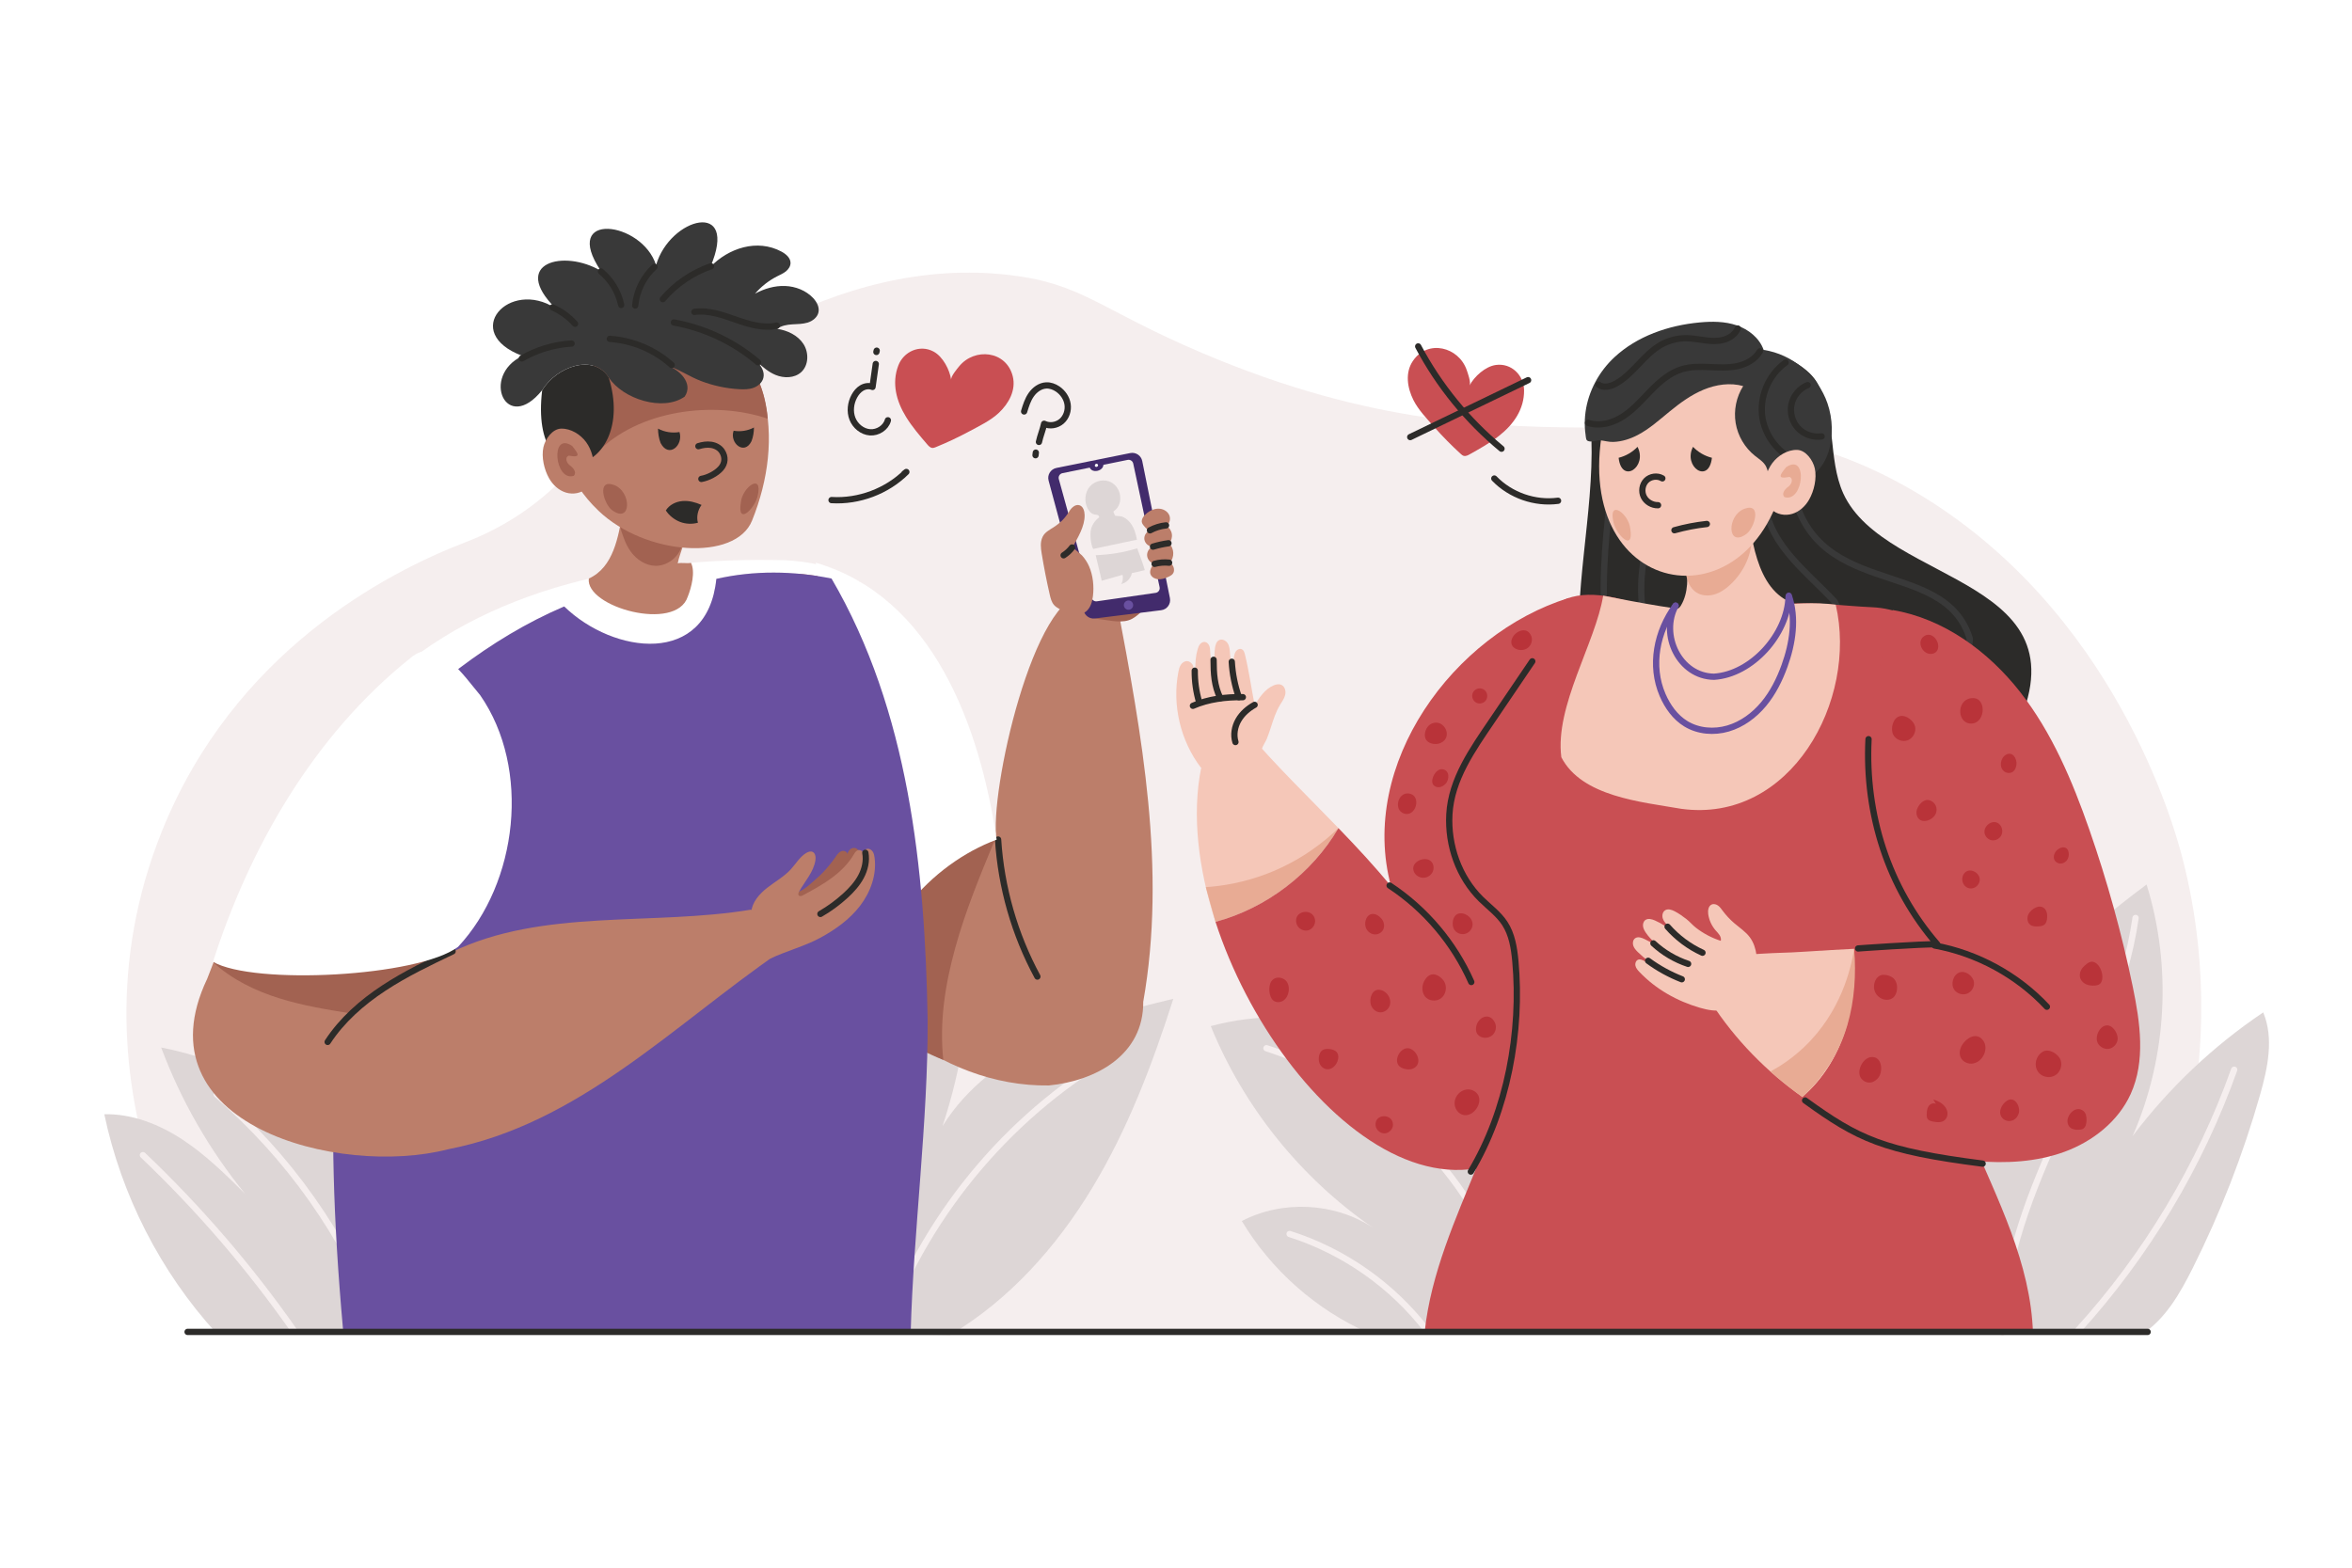 <?xml version="1.0" encoding="utf-8"?>
<!-- Generator: Adobe Illustrator 27.5.0, SVG Export Plug-In . SVG Version: 6.00 Build 0)  -->
<svg version="1.1" xmlns="http://www.w3.org/2000/svg" xmlns:xlink="http://www.w3.org/1999/xlink" x="0px" y="0px"
	 viewBox="0 0 750 500" style="enable-background:new 0 0 750 500;" xml:space="preserve">
<g id="BACKGROUND">
	<rect style="fill:#FFFFFF;" width="750" height="500"/>
</g>
<g id="OBJECTS">
	<g>
		<path style="fill:#F5EEEE;" d="M73.226,424.53c-2.652-3.47-55.546-75.251-21.538-159.569
			c22.958-56.918,71.26-82.255,96.876-92.079c11.027-4.229,21.09-10.62,29.538-18.872c38.167-37.282,88.977-72.806,143.934-66.28
			c23.265,2.763,28.27,10.804,61.247,24.831c108.612,46.199,156.778,2.552,227.554,44.401
			c63.395,37.485,82.474,106.633,85.021,116.426c19.123,73.528-12.318,136.518-20.575,151.413"/>
		<g>
			<path style="fill:#DDD6D6;" d="M68.945,425.16c-17.793-19.553-30.251-43.915-35.688-69.787
				c8.859-0.184,17.496,3.213,24.907,8.071c7.411,4.858,13.761,11.138,20.057,17.373c-11.411-13.971-20.515-29.823-26.831-46.72
				c21.608,4.14,41.819,15.277,56.86,31.334c15.042,16.056,24.838,36.949,27.561,58.781"/>
			<path style="fill:none;stroke:#F5EEEE;stroke-width:2;stroke-linecap:round;stroke-linejoin:round;stroke-miterlimit:10;" d="
				M45.573,368.423c17.975,17.099,34.227,36.008,48.431,56.348c-0.206-0.096-0.412-0.192-0.618-0.288"/>
			<path style="fill:none;stroke:#F5EEEE;stroke-width:2;stroke-linecap:round;stroke-linejoin:round;stroke-miterlimit:10;" d="
				M69.105,349.077c22.882,19.641,40.792,45.029,51.62,73.174"/>
		</g>
		<g>
			<path style="fill:#DDD6D6;" d="M591.712,424.686c3.38-28.965,14.986-56.662,31.507-80.693s37.852-44.512,61.275-61.884
				c8.121,26.127,6.512,55.158-4.448,80.227c11.569-15.332,25.706-28.721,41.645-39.439c3.47,8.296,1.418,17.775-1.045,26.423
				c-5.409,18.991-12.597,37.475-21.439,55.132c-4.065,8.117-8.787,16.399-16.442,21.28"/>
			<path style="fill:none;stroke:#F5EEEE;stroke-width:2;stroke-linecap:round;stroke-linejoin:round;stroke-miterlimit:10;" d="
				M680.984,292.772c-3.269,23.052-13.768,44.337-23.44,65.516c-9.671,21.179-18.798,43.372-19.015,66.654"/>
			<path style="fill:none;stroke:#F5EEEE;stroke-width:2;stroke-linecap:round;stroke-linejoin:round;stroke-miterlimit:10;" d="
				M712.434,341.172c-10.937,30.682-28.013,59.161-49.924,83.262"/>
		</g>
		<g>
			<path style="fill:#DDD6D6;" d="M436.424,425.149c-16.714-7.377-31.048-20.038-40.435-35.711
				c12.983-6.771,29.608-5.92,41.832,2.143c-22.99-15.813-41.212-38.467-51.73-64.312c28.724-7.701,60.768,0.459,83.598,19.516
				c22.83,19.057,36.427,48.177,38.385,77.851"/>
			<path style="fill:none;stroke:#F5EEEE;stroke-width:2;stroke-linecap:round;stroke-linejoin:round;stroke-miterlimit:10;" d="
				M403.837,334.322c11.125,3.603,39.977,14.623,61.085,44.043c12.295,17.137,17.329,34.058,19.569,44.85"/>
			<path style="fill:none;stroke:#F5EEEE;stroke-width:2;stroke-linecap:round;stroke-linejoin:round;stroke-miterlimit:10;" d="
				M411.221,393.567c17.308,5.494,32.85,16.417,43.883,30.84"/>
		</g>
		<g>
			<path style="fill:#DDD6D6;" d="M302.941,425.805c18.879-11.194,33.941-28.086,45.305-46.864
				c11.364-18.778,19.223-39.461,25.897-60.371c-13.992,3.369-28.047,6.952-41.04,13.14s-24.994,15.205-32.546,27.456
				c6.069-18.428,9.106-37.852,8.952-57.253c-26.004,8.613-49.323,25.152-66.048,46.847s-26.788,48.454-28.502,75.793"/>
			<path style="fill:none;stroke:#F5EEEE;stroke-width:2;stroke-linecap:round;stroke-linejoin:round;stroke-miterlimit:10;" d="
				M357.914,334.684c-34.478,19.246-61.723,51.117-75.371,88.168c0.129-0.491,0.258-0.981,0.387-1.472"/>
		</g>
	</g>
	<g>
		<g>
			<g>
				<path style="fill:#C94F53;" d="M297.673,112.12c-4.424-2.354-9.526,0.027-11.213,4.436c-2.174,5.678-0.626,11.414,2.464,16.426
					c1.939,3.145,4.354,5.963,6.76,8.767c0.441,0.514,0.956,1.067,1.632,1.114c0.384,0.026,0.757-0.12,1.113-0.265
					c3.682-1.502,7.284-3.202,10.784-5.089c3.123-1.684,6.696-3.385,9.289-5.83c3.158-2.977,5.56-7.241,4.435-11.689
					c-2.062-8.153-12.152-9.204-17.105-3.138c-0.659,0.807-2.688,3.205-2.537,4.287C302.852,117.958,300.675,113.718,297.673,112.12
					z"/>
				<path style="fill:none;stroke:#2C2B29;stroke-width:2;stroke-linecap:round;stroke-linejoin:round;stroke-miterlimit:10;" d="
					M279.262,116.091c-0.344,2.439-0.688,4.877-1.031,7.316c-1.1-0.457-2.404-0.259-3.432,0.343
					c-1.029,0.602-1.806,1.566-2.373,2.614c-1.183,2.185-1.505,4.882-0.6,7.196c0.905,2.314,3.115,4.137,5.593,4.322
					c2.478,0.185,5.049-1.444,5.707-3.84"/>
				<path style="fill:none;stroke:#2C2B29;stroke-width:2;stroke-linecap:round;stroke-linejoin:round;stroke-miterlimit:10;" d="
					M279.557,111.841c-0.034,0.138-0.067,0.277-0.1,0.415"/>
				<path style="fill:none;stroke:#2C2B29;stroke-width:2;stroke-linecap:round;stroke-linejoin:round;stroke-miterlimit:10;" d="
					M326.57,131.234c0.56-1.86,1.153-3.749,2.265-5.341c1.112-1.593,2.842-2.871,4.782-2.963c1.288-0.061,2.563,0.405,3.631,1.127
					c1.654,1.117,2.882,2.899,3.18,4.873c0.298,1.974-0.392,4.105-1.895,5.418c-1.503,1.314-3.8,1.698-5.589,0.812
					c-0.408,1.942-1.238,3.854-1.646,5.796"/>
				<path style="fill:none;stroke:#2C2B29;stroke-width:2;stroke-linecap:round;stroke-linejoin:round;stroke-miterlimit:10;" d="
					M330.299,144.361c-0.032,0.276-0.064,0.553-0.096,0.829"/>
			</g>
			<path style="fill:none;stroke:#2C2B29;stroke-width:2;stroke-linecap:round;stroke-linejoin:round;stroke-miterlimit:10;" d="
				M265.158,159.499c8.735,0.531,17.635-2.816,23.855-8.972c-0.224,0.174-0.448,0.348-0.672,0.523"/>
		</g>
		<g>
			<g>
				<g>
					<path style="fill:#BC7E6A;" d="M273.951,185.581c26.654,17.9,37.511,52.085,43.853,82.216
						c-2.489-14.493,11.872-79.203,28.504-78.353c1.398,0.286,9.623,1.709,9.885,3.126c7.89,41.7,15.844,84.604,8.363,126.936
						c0.134,16.956-15.039,25.191-30.091,26.691c-34.922,0.519-66.871-26.972-78.299-58.977
						c-9.082-31.88-16.506-67.764-3.449-99.517C256.089,174.871,265.873,181.717,273.951,185.581z"/>
					<path style="fill:#A26251;" d="M273.871,319.949c7.7,8.032,16.597,13.963,26.924,18.105
						c-1.273-12.207,0.571-23.971,3.83-35.803c3.259-11.833,7.971-23.206,12.671-34.543c-1.579-0.975-2.958-2.338-3.787-3.998
						c-15.638,5.445-28.578,18.276-35.707,33.221C274.218,304.443,268.111,313.94,273.871,319.949z"/>
					<path style="fill:none;stroke:#2C2B29;stroke-width:2;stroke-linecap:round;stroke-linejoin:round;stroke-miterlimit:10;" d="
						M318.27,267.765c0.959,15.243,5.267,30.266,12.532,43.7"/>
				</g>
				<path style="fill:#FFFFFF;" d="M260.125,179.465c37.465,10.951,52.358,52.366,57.677,88.334
					c-20.611,7.617-41.55,29.656-38.772,54.569L260.125,179.465z"/>
				<g>
					<path style="fill:#A26251;" d="M361.027,197.349c1.263-0.682,2.336-1.662,3.362-2.666c2.094-2.048,4.072-4.267,5.422-6.866
						c1.35-2.599,2.035-5.627,1.438-8.494c-6.457-2.034-13.578-1.894-19.95,0.391c-1.074,0.385-2.16,0.851-2.943,1.681
						c-1.087,1.152-1.416,2.812-1.597,4.385c-0.258,2.246-0.31,4.516-0.154,6.772c0.106,1.528,0.402,3.222,1.629,4.139
						c0.796,0.595,1.832,0.737,2.819,0.85C354.208,197.904,358.078,198.943,361.027,197.349z"/>
					<g>
						<g>
							<g>
								<path style="fill:#422B6C;" d="M334.372,153.274l11.218,41.605c0.421,1.562,1.929,2.575,3.534,2.375l21.158-2.636
									c1.874-0.233,3.153-2.011,2.779-3.862l-8.828-43.719c-0.355-1.756-2.066-2.893-3.822-2.538l-23.548,4.75
									C335.027,149.619,333.884,151.464,334.372,153.274z"/>
								<path style="fill:#6950A0;" d="M361.339,192.997c0,0.82-0.664,1.484-1.484,1.484c-0.82,0-1.484-0.664-1.484-1.484
									c0-0.82,0.664-1.484,1.484-1.484C360.674,191.512,361.339,192.177,361.339,192.997z"/>
							</g>
							<g>
								<path style="fill:#F5EEEE;" d="M337.633,152.797l10.45,37.891c0.203,0.735,0.921,1.205,1.675,1.096l18.751-2.697
									c0.867-0.125,1.448-0.958,1.265-1.815l-8.41-39.428c-0.173-0.813-0.969-1.334-1.783-1.168l-20.791,4.234
									C337.932,151.086,337.4,151.952,337.633,152.797z"/>
								<path style="fill:#DDD6D6;" d="M348.587,175.079c-0.778-1.398-1.061-4.589-0.707-6.149c0.354-1.56,1.301-2.978,2.607-3.902
									c0.093-0.32-0.179-0.645-0.489-0.767c-0.31-0.123-0.654-0.111-0.981-0.174c-0.957-0.183-1.685-0.979-2.15-1.835
									c-1.218-2.24-0.976-5.238,0.717-7.145c1.693-1.907,4.773-2.475,6.955-1.155c1.367,0.827,2.305,2.289,2.595,3.86
									c0.354,1.913-0.203,3.943-1.825,5.12c-0.11,0.079-0.234,0.172-0.245,0.307c-0.006,0.075,0.025,0.147,0.055,0.216
									c0.153,0.348,0.306,0.695,0.459,1.043c0.02,0.045,1.429,0.132,1.578,0.143c0.44,0.034,0.812,0.175,1.209,0.381
									c0.861,0.447,1.609,1.109,2.185,1.887c1.117,1.511,1.64,3.375,1.997,5.219"/>
								<path style="fill:#DDD6D6;" d="M365.053,181.829c-0.671-2.348-1.594-4.653-2.43-6.948c-4.258,1.306-8.776,2.034-13.227,2.19
									c0.642,2.718,1.284,5.436,1.926,8.154c2.244-0.65,4.395-1.242,6.639-1.892c0.204,0.964,0.115,2.093-0.415,2.923
									c1.66-0.339,3.084-1.811,3.373-3.48C362.345,182.508,363.646,182.185,365.053,181.829z"/>
							</g>
							<g>
								<path style="fill:#422B6C;" d="M347.348,147.873c-0.432,4.006,6.071,2.357,4.127-0.784L347.348,147.873z"/>
								<path style="fill:#FFFFFF;" d="M349.243,148.787c0.123,0.12,0.316,0.148,0.482,0.105c0.159-0.041,0.305-0.146,0.379-0.292
									c0.178-0.352-0.172-0.781-0.552-0.697C349.195,147.98,348.958,148.51,349.243,148.787z"/>
							</g>
						</g>
						<g>
							<path style="fill:#BC7E6A;" d="M339.926,195.316c-1.158-0.58-2.98-1.391-3.823-2.362c-0.79-0.91-1.095-2.132-1.365-3.306
								c-1.001-4.354-1.86-8.74-2.576-13.149c-0.292-1.801-0.511-3.591,0.314-5.31c0.687-1.431,2.218-2.203,3.49-3.024
								c2.179-1.407,3.711-2.949,5.037-5.145c0.7-1.159,1.97-2.296,3.253-1.865c1.178,0.396,1.577,1.859,1.607,3.102
								c0.089,3.62-2.249,7.382-3.959,10.415c0.118-0.21,2.888,2.227,3.109,2.468c0.942,1.029,1.716,2.214,2.273,3.493
								c1.266,2.905,1.614,6.394,1.226,9.52c-0.226,1.82-0.79,3.732-2.214,4.887C344.553,196.456,341.936,196.324,339.926,195.316z"
								/>
							
								<path style="fill:none;stroke:#2C2B29;stroke-width:2;stroke-linecap:round;stroke-linejoin:round;stroke-miterlimit:10;" d="
								M341.861,174.611c-0.738,0.987-1.657,1.838-2.697,2.499"/>
						</g>
						<g>
							<path style="fill:#BC7E6A;" d="M372.537,167.13c-0.165,0.22-0.366,0.411-0.604,0.561c0.927,0.569,1.583,1.561,1.744,2.636
								c0.161,1.076-0.175,2.216-0.894,3.032c1.711,1.495,1.814,4.467,0.212,6.077c0.987,0.532,1.559,1.741,1.321,2.842
								c-0.22,1.021-1.188,1.468-2.115,1.856c-0.888,0.372-1.835,0.667-2.797,0.613c-0.961-0.054-1.943-0.513-2.417-1.351
								c-0.648-1.144,0.185-2.84,1.13-3.593c-1.208-0.227-2.202-1.313-2.321-2.536c-0.119-1.223,0.646-2.48,1.788-2.936
								c-1.28,0.024-2.494-1.014-2.669-2.282c-0.175-1.268,0.712-2.596,1.951-2.92c-0.87,0.228-2.413-1.628-2.681-2.313
								c-0.467-1.196,0.709-2.512,1.578-3.195c1.053-0.827,2.348-1.406,3.687-1.389c1.339,0.017,2.705,0.708,3.319,1.898
								C373.255,165.07,373.158,166.302,372.537,167.13z"/>
							<g>
								
									<path style="fill:none;stroke:#2C2B29;stroke-width:2;stroke-linecap:round;stroke-linejoin:round;stroke-miterlimit:10;" d="
									M368.172,179.844c1.504-0.418,3.087-0.547,4.639-0.379"/>
								
									<path style="fill:none;stroke:#2C2B29;stroke-width:2;stroke-linecap:round;stroke-linejoin:round;stroke-miterlimit:10;" d="
									M367.661,174.352c1.614-0.494,3.267-0.859,4.94-1.09"/>
								
									<path style="fill:none;stroke:#2C2B29;stroke-width:2;stroke-linecap:round;stroke-linejoin:round;stroke-miterlimit:10;" d="
									M366.705,169.149c1.578-0.863,3.332-1.406,5.122-1.584"/>
							</g>
						</g>
					</g>
				</g>
			</g>
			<g>
				<path style="fill:#FFFFFF;" d="M179.906,193.426c15.75,15.283,45.684,19.249,48.517-8.796
					c12.023-2.74,24.631-2.572,36.735-0.108c-1.111-1.512-2.369-2.942-3.836-4.258c-2.359-0.825-8.474-1.51-10.979-1.586
					c-45.745-1.155-95.843,7.879-129.823,40.751c-1.183,6.559-2.231,13.194-3.218,19.861
					C135.469,220.538,155.895,203.672,179.906,193.426z"/>
				<path style="fill:#6950A0;" d="M295.805,325.271c-0.841-48.126-5.986-98.507-30.647-140.75
					c-12.105-2.463-24.712-2.631-36.735,0.108c-2.833,28.046-32.767,24.079-48.517,8.796
					c-24.011,10.246-44.437,27.112-62.605,45.863c-10.525,71.083-14.384,112.642-7.914,184.732l181.018,0.78
					C291.233,393.471,295.98,357.033,295.805,325.271z"/>
			</g>
			<g>
				<path style="fill:#BC7E6A;" d="M219.295,190.338c1.197-2.982,2.488-7.983,1.045-10.823c-1.402,0.242-2.83-0.102-4.231,0.14
					c0.507-3.144,4.471-11.517,2.77-13.575c-6.494-2.241-13.448-3.138-20.298-2.617c-1.472,7.701-2.838,17.372-10.821,21.067
					C186.623,193.636,215.542,201.654,219.295,190.338z"/>
				<path style="fill:#A26251;" d="M201.19,176.007c1.833,2.483,4.669,4.37,7.754,4.454c3.534,0.096,6.922-2.33,8.226-5.616
					c1.304-3.286,0.593-7.216-1.561-10.02c-2.268-2.953-6.126-4.662-9.817-4.173c-2.512,0.332-4.862,1.71-6.429,3.695
					c-0.691,0.875-1.55,2.124-1.555,3.282c-0.004,1.203,0.639,2.663,1.031,3.783C199.409,173.042,200.163,174.615,201.19,176.007z"
					/>
			</g>
			<g>
				<g>
					<path style="fill:#BC7E6A;" d="M243.573,126.399c3.144,12.864,1.534,26.5-3.765,39.651
						c-5.25,13.032-33.903,11.231-48.956-3.145C150.543,124.405,228.924,72.8,243.573,126.399z"/>
					<path style="fill:#A26251;" d="M190.344,144.36c13.173-13.539,37.106-16.696,54.468-10.819
						c-2.916-34.897-44.109-39.999-53.418-11.92C190.787,129.312,192.929,136.743,190.344,144.36z"/>
					<g>
						<path style="fill:#393939;" d="M240.423,114.426c0.339,0.327,0.685,0.651,1.029,0.976
							C241.121,115.056,240.776,114.724,240.423,114.426z"/>
						<path style="fill:#2C2B29;" d="M172.881,124.501c-4.351,36.495,30.539,26.343,21.264-4.01
							C189.532,112.735,177.546,116.737,172.881,124.501z"/>
						<g>
							<path style="fill:#393939;" d="M259.322,95.091c-2.277-2.445-5.626-3.754-8.964-3.88c-3.338-0.126-6.658,0.861-9.595,2.454
								c1.965-2.285,4.381-4.18,7.069-5.543c0.939-0.476,1.921-0.895,2.745-1.55c0.824-0.656,1.488-1.607,1.506-2.66
								c0.028-1.64-1.447-2.891-2.892-3.666c-7.734-4.148-16.868-1.133-22.664,4.881c9.271-21.703-12.924-15.822-17.321-0.559
								c-4.414-14.111-30.483-17.367-17.624,1.81c-11.793-7.001-28.935-2.557-14.463,11.921
								c-14.779-9.531-30.418,7.772-10.522,15.215c-13.431,6.421-5.197,25.177,6.289,10.924c-0.003,0.021-0.003,0.04-0.006,0.062
								c4.665-7.764,16.651-11.766,21.264-4.01c-0.009-0.033-0.016-0.063-0.025-0.095c4.485,6.887,17.337,10.976,24.211,6.103
								c2.906-4.258-1.774-8.773-5.818-9.986c3.862,1.158,7.214,3.547,10.967,4.987c3.913,1.502,8.058,2.399,12.244,2.631
								c1.533,0.085,3.107,0.076,4.552-0.444c1.445-0.52,2.752-1.636,3.136-3.122c0.486-1.88-0.569-3.709-1.959-5.162
								c-0.344-0.325-0.69-0.649-1.029-0.976c0.353,0.298,0.698,0.63,1.029,0.976c1.764,1.664,3.62,3.251,5.848,4.175
								c2.662,1.104,6.002,1.067,8.152-0.854c2.46-2.199,2.535-6.297,0.724-9.055c-1.811-2.758-5.071-4.288-8.334-4.785
								c1.318-1.024,3.055-1.318,4.721-1.428c1.666-0.11,3.367-0.074,4.962-0.565c1.595-0.491,3.115-1.65,3.469-3.281
								C261.348,97.976,260.461,96.314,259.322,95.091z"/>
							<g>
								
									<path style="fill:none;stroke:#2C2B29;stroke-width:2;stroke-linecap:round;stroke-linejoin:round;stroke-miterlimit:10;" d="
									M214.18,116.403c-5.405-4.861-12.47-7.843-19.724-8.324"/>
								
									<path style="fill:none;stroke:#2C2B29;stroke-width:2;stroke-linecap:round;stroke-linejoin:round;stroke-miterlimit:10;" d="
									M241.712,115.547c-7.615-6.496-16.976-10.925-26.828-12.694c0.399,0.082,0.799,0.163,1.198,0.245"/>
								
									<path style="fill:none;stroke:#2C2B29;stroke-width:2;stroke-linecap:round;stroke-linejoin:round;stroke-miterlimit:10;" d="
									M247.699,103.846c-4.386,0.978-8.917-0.446-13.158-1.933c-4.241-1.486-8.671-3.078-13.118-2.433"/>
								
									<path style="fill:none;stroke:#2C2B29;stroke-width:2;stroke-linecap:round;stroke-linejoin:round;stroke-miterlimit:10;" d="
									M226.713,84.917c-5.931,2.047-11.294,5.711-15.357,10.492"/>
								
									<path style="fill:none;stroke:#2C2B29;stroke-width:2;stroke-linecap:round;stroke-linejoin:round;stroke-miterlimit:10;" d="
									M208.709,85.098c-3.489,3.16-5.732,7.661-6.156,12.349"/>
								
									<path style="fill:none;stroke:#2C2B29;stroke-width:2;stroke-linecap:round;stroke-linejoin:round;stroke-miterlimit:10;" d="
									M191.63,86.58c3.26,2.707,5.571,6.534,6.448,10.679"/>
								
									<path style="fill:none;stroke:#2C2B29;stroke-width:2;stroke-linecap:round;stroke-linejoin:round;stroke-miterlimit:10;" d="
									M176.193,98.037c2.724,1.211,5.187,3.004,7.177,5.224"/>
								
									<path style="fill:none;stroke:#2C2B29;stroke-width:2;stroke-linecap:round;stroke-linejoin:round;stroke-miterlimit:10;" d="
									M166.401,114.32c4.828-2.79,10.313-4.432,15.88-4.755"/>
							</g>
						</g>
					</g>
					<g>
						<path style="fill:#BC7E6A;" d="M173.288,142.612c-0.696,3.167,0.232,7.183,1.815,9.961c1.189,2.086,3.076,3.837,5.374,4.533
							c2.298,0.696,4.998,0.21,6.692-1.491c1.463-1.47,2.033-3.619,2.155-5.69c0.186-3.156-0.581-6.419-2.459-8.962
							c-1.779-2.408-4.823-4.315-7.898-4.258C176.116,136.759,173.844,140.079,173.288,142.612z"/>
						<path style="fill:#A26251;" d="M182.456,142.237c-7.095-4.822-5.618,11.457,0.507,9.521c1.071-1.102-0.194-2.552-1.152-3.255
							c-1.015-0.671-1.908-2.549-0.446-3.184C185.504,146.109,184.368,144.678,182.456,142.237z"/>
					</g>
					<g>
						<path style="fill:none;stroke:#2C2B29;stroke-width:2;stroke-linecap:round;stroke-linejoin:round;stroke-miterlimit:10;" d="
							M222.7,142.308c1.31-0.401,2.697-0.639,4.052-0.437c1.355,0.201,2.679,0.886,3.439,2.025c1.211,1.816,1.088,3.904-0.366,5.533
							c-1.454,1.628-4.027,2.94-6.177,3.316"/>
						<path style="fill:#2C2B29;" d="M210.664,141.318c2.605,4.957,7.338,0.67,6.006-3.524c-2.316,0.409-4.765,0.019-6.84-1.089
							C209.845,138.277,210.088,139.852,210.664,141.318z"/>
						<path style="fill:#2C2B29;" d="M239.633,140.717c-2.297,4.662-7.079,0.544-5.696-3.342c2.196,0.388,4.519,0.018,6.486-1.033
							C240.41,137.834,240.179,139.327,239.633,140.717z"/>
						<path style="fill:#A26251;" d="M195.161,162.694c6.232,4.612,6.34-5.954,0.604-8.024
							C190.14,152.641,192.593,160.836,195.161,162.694z"/>
						<path style="fill:#A26251;" d="M236.241,160.261c-1.201,7.532,4.392,1.956,5.33-1.956
							C243.442,150.505,236.661,155.381,236.241,160.261z"/>
						<path style="fill:#2C2B29;" d="M222.556,166.718c-0.546-1.882-0.015-4.102,1.155-5.673c-1.922-0.845-4.017-1.42-6.109-1.239
							c-2.092,0.181-4.182,1.208-5.283,2.995c1.02,1.616,2.751,2.968,4.535,3.654C218.637,167.141,220.715,167.234,222.556,166.718z
							"/>
					</g>
				</g>
			</g>
			<g>
				<g>
					<g>
						<g>
							<path style="fill:#BC7E6A;" d="M66.066,312.182c-22.089,46.441,41.866,63.403,76.852,54.362
								c41.548-8.047,71.718-39.431,105.326-62.628c-2.912-7.331-5.293-6.681-8.698-13.804c-31.648,5.295-66.362-0.51-95.529,13.565
								c16.556-22.962,19.982-53.272,8.909-78.802c-2.627-6.057-12.46-16.678-21.791-12.837
								C97.584,236.941,80.644,274.174,66.066,312.182z"/>
						</g>
					</g>
					<path style="fill:#A26251;" d="M68.069,306.988c5.911,5.414,13.305,9.003,20.953,11.402c7.648,2.399,15.597,3.669,23.513,4.931
						c8.999-9.153,20.271-15.972,32.571-19.643c-5.469-5.001-13.311-6.238-20.677-7.048c-9.758-1.072-19.643-1.784-29.371-0.465
						C85.33,297.485,75.446,300.511,68.069,306.988z"/>
					<path style="fill:none;stroke:#2C2B29;stroke-width:2;stroke-linecap:round;stroke-linejoin:round;stroke-miterlimit:10;" d="
						M144.326,303.415c-7.503,3.581-15.034,7.177-21.978,11.75c-6.944,4.573-13.328,10.184-17.867,17.151"/>
				</g>
				<g>
					<path style="fill:#A26251;" d="M249.56,286.713c1.913-0.858,3.827-1.712,5.738-2.573c1.428-0.644,2.769-1.938,3.975-2.948
						c2.734-2.289,5.158-4.95,7.174-7.892c0.478-0.697,0.976-1.447,1.752-1.781c0.776-0.334,1.897,0.006,2.029,0.841
						c0.152-0.566,0.44-1.109,0.893-1.482s1.081-0.554,1.644-0.391c0.834,0.242,1.304,1.132,1.503,1.977
						c0.377,1.607,0.107,3.305-0.414,4.871c-1.298,3.898-4.104,7.154-7.358,9.662c-3.254,2.509-6.963,4.348-10.646,6.169"/>
					<path style="fill:#BC7E6A;" d="M239.546,290.871c0.309-3.166,2.615-5.778,5.123-7.734c2.508-1.957,5.35-3.527,7.501-5.87
						c1.623-1.769,2.856-3.977,4.912-5.216c0.614-0.37,1.384-0.642,2.035-0.343c0.892,0.41,1.044,1.615,0.907,2.587
						c-0.531,3.769-3.349,6.738-5.204,10.062c-0.212,0.38-0.404,0.881-0.129,1.217c0.327,0.401,0.968,0.184,1.423-0.062
						c3.105-1.684,6.222-3.374,9.065-5.47c2.843-2.096,5.423-4.625,7.178-7.691c0.931-1.626,2.013-1.611,3.145-0.266
						c-0.107-0.672,0.446-1.312,1.113-1.375c0.674-0.064,1.321,0.369,1.688,0.938c0.367,0.569,0.501,1.255,0.587,1.926
						c0.702,5.447-1.314,11.013-4.664,15.365c-3.351,4.352-7.94,7.605-12.77,10.22c-4.83,2.616-10.826,4.197-15.786,6.556
						L239.546,290.871z"/>
					<path style="fill:none;stroke:#2C2B29;stroke-width:2;stroke-linecap:round;stroke-linejoin:round;stroke-miterlimit:10;" d="
						M275.936,271.991c0.485,2.577-0.146,5.278-1.376,7.594c-1.23,2.315-3.028,4.283-4.961,6.054
						c-2.439,2.235-5.124,4.202-7.99,5.854"/>
				</g>
				<path style="fill:#FFFFFF;" d="M146.075,301.979c-12.646,9.553-65.179,12.284-78.153,4.777
					c11.716-36.615,32.246-72.367,62.947-96.864c8.478-7.526,17.172,5.858,22.257,11.84
					C169.39,245.181,165.118,281.602,146.075,301.979z"/>
			</g>
		</g>
	</g>
	<g>
		<g>
			<g>
				<path style="fill:#C94F53;" d="M476.995,116.403c4.965-0.684,8.932,3.311,8.996,8.03c0.083,6.08-3.348,10.93-7.977,14.569
					c-2.904,2.283-6.144,4.096-9.368,5.899c-0.591,0.331-1.266,0.672-1.916,0.483c-0.37-0.108-0.669-0.373-0.954-0.633
					c-2.939-2.68-5.733-5.517-8.368-8.496c-2.351-2.657-5.118-5.486-6.709-8.676c-1.937-3.883-2.722-8.714-0.132-12.501
					c4.747-6.942,14.58-4.449,17.138,2.953c0.34,0.985,1.418,3.936,0.903,4.899C470.12,120.096,473.626,116.867,476.995,116.403z"/>
				<path style="fill:none;stroke:#2C2B29;stroke-width:2;stroke-linecap:round;stroke-linejoin:round;stroke-miterlimit:10;" d="
					M449.688,139.4c12.53-6.05,25.06-12.1,37.59-18.15"/>
				<path style="fill:none;stroke:#2C2B29;stroke-width:2;stroke-linecap:round;stroke-linejoin:round;stroke-miterlimit:10;" d="
					M452.227,110.483c6.604,12.478,15.69,23.636,26.571,32.631"/>
			</g>
			<path style="fill:none;stroke:#2C2B29;stroke-width:2;stroke-linecap:round;stroke-linejoin:round;stroke-miterlimit:10;" d="
				M476.5,152.618c5.166,5.363,12.947,8.08,20.328,7.097"/>
		</g>
		<g>
			<g>
				<g>
					<path style="fill:#F5C7B8;" d="M426.804,264.122c-9.548-9.875-19.414-19.458-28.186-29.633
						c-4.367-1.346-13.104,7.582-15.607,10.498c-2.976,14.837-0.922,32.09,4.587,49.038
						C403.848,289.61,418.27,278.645,426.804,264.122z"/>
					<path style="fill:#E8AB94;" d="M426.804,264.122c-4.332,4.182-11.887,10.383-22.871,14.573
						c-7.574,2.889-14.396,3.912-19.423,4.254c1.029,3.692,2.059,7.384,3.088,11.077c5.204-1.441,13.034-4.289,21.149-10.16
						C418.27,276.975,423.861,269.052,426.804,264.122z"/>
				</g>
				<g>
					<path style="fill:#C94F53;" d="M500.197,190.732c-36.782,11.405-67.109,53.097-56.624,91.953
						c-5.26-6.43-10.956-12.55-16.77-18.563c-8.534,14.523-22.956,25.489-39.206,29.903
						c20.333,62.564,87.774,120.964,123.373,38.273C523.335,299.591,541.357,207.08,500.197,190.732z"/>
					<g>
						<path style="fill:#B93339;" d="M482.478,203.033c-0.548,0.838-0.765,1.968-0.281,2.844c0.274,0.495,0.742,0.86,1.254,1.1
							c1.222,0.573,2.768,0.434,3.819-0.412c1.051-0.846,1.516-2.381,1.035-3.642C487.151,199.89,483.859,200.921,482.478,203.033z"
							/>
						<path style="fill:#B93339;" d="M469.479,221.569c-0.172,1.026,0.404,2.132,1.343,2.578c0.939,0.446,2.161,0.194,2.847-0.587
							s0.777-2.025,0.213-2.899C472.69,218.815,469.845,219.393,469.479,221.569z"/>
						<path style="fill:#B93339;" d="M459.431,236.945c4.027-1.898,1.086-7.744-2.775-6.218c-1.562,0.617-2.47,2.499-2.28,4.132
							C454.64,237.135,457.619,237.799,459.431,236.945z"/>
						<path style="fill:#B93339;" d="M447.663,259.459c3.815,1.325,5.785-5.655,1.713-6.362
							C445.788,252.473,444.269,258.281,447.663,259.459z"/>
						<path style="fill:#B93339;" d="M456.936,250.144c0.375,0.663,1.19,1.001,1.949,0.937c0.759-0.064,1.455-0.476,1.998-1.011
							c1.408-1.387,1.458-4.531-1.042-4.741C457.908,245.166,456.025,248.534,456.936,250.144z"/>
						<path style="fill:#B93339;" d="M450.648,277.163c0.058,0.719,0.413,1.401,0.936,1.899c0.729,0.693,1.786,1.024,2.78,0.871
							c0.994-0.153,1.902-0.788,2.388-1.668c0.57-1.032,0.514-2.408-0.221-3.329C454.88,272.867,450.434,274.497,450.648,277.163z"
							/>
						<path style="fill:#B93339;" d="M463.866,296.697c0.731,0.951,2.03,1.427,3.203,1.173c1.172-0.254,2.158-1.225,2.43-2.393
							c0.526-2.26-1.751-4.39-3.994-4.171C463.146,291.535,462.652,295.118,463.866,296.697z"/>
						<path style="fill:#B93339;" d="M470.663,327.957c-0.036,0.554,0.034,1.129,0.299,1.617c0.263,0.485,0.706,0.857,1.202,1.098
							c1.254,0.608,2.88,0.337,3.868-0.646c0.989-0.983,1.269-2.607,0.668-3.865C474.935,322.466,470.882,324.56,470.663,327.957z"
							/>
						<path style="fill:#B93339;" d="M453.577,314.837c-0.069,1.027,0.159,2.098,0.779,2.92c1.139,1.508,3.538,1.798,5.074,0.696
							c1.535-1.102,2.053-3.36,1.26-5.075c-0.627-1.355-2.539-2.924-4.153-2.591C454.88,311.129,453.68,313.298,453.577,314.837z"/>
						<path style="fill:#B93339;" d="M445.798,339.516c0.433,0.789,1.33,1.21,2.206,1.416c0.874,0.206,1.825,0.243,2.638-0.138
							c2.843-1.333,1.586-5.104-0.717-6.226C447.293,333.284,444.515,337.179,445.798,339.516z"/>
						<path style="fill:#B93339;" d="M467.068,355.671c3.409,0.272,6.438-5.068,3.438-7.391c-2.625-2.032-6.222-0.029-6.636,3.056
							C463.602,353.333,464.943,355.501,467.068,355.671z"/>
						<path style="fill:#B93339;" d="M437.16,320.523c0.411,1.241,1.551,2.261,2.855,2.35c1.124,0.077,2.25-0.552,2.834-1.516
							c1.329-2.196-0.288-5.188-2.734-5.642C437.545,315.237,436.497,318.522,437.16,320.523z"/>
						<path style="fill:#B93339;" d="M435.523,293.389c-0.339,0.994-0.253,2.137,0.281,3.041c0.535,0.904,1.523,1.539,2.572,1.592
							c1.049,0.053,2.12-0.502,2.634-1.418c0.606-1.08,0.374-2.508-0.388-3.484C439.072,291.134,436.443,290.692,435.523,293.389z"
							/>
						<path style="fill:#B93339;" d="M420.778,339.159c0.398,0.999,1.345,1.799,2.417,1.874c1.462,0.102,2.737-1.117,3.272-2.482
							c0.394-1.006,0.451-2.262-0.276-3.061c-0.832-0.914-3.219-1.243-4.339-0.645C420.489,335.572,420.267,337.877,420.778,339.159
							z"/>
						<path style="fill:#B93339;" d="M438.66,359.048c0.184,1.383,1.537,2.509,2.929,2.428c1.392-0.081,2.609-1.366,2.602-2.761
							C444.172,354.993,438.137,355.119,438.66,359.048z"/>
						<path style="fill:#B93339;" d="M406.091,319.154c0.911,0.688,2.268,0.587,3.201-0.071c0.933-0.658,1.47-1.773,1.635-2.902
							c0.133-0.915,0.039-1.881-0.382-2.704c-0.959-1.874-3.802-2.355-5.108-0.549C404.342,314.44,404.558,317.997,406.091,319.154z
							"/>
						<path style="fill:#B93339;" d="M413.406,294.524c0.393,1.503,2.065,2.551,3.585,2.231c1.52-0.32,2.63-1.973,2.331-3.497
							C418.562,289.38,412.329,290.407,413.406,294.524z"/>
					</g>
					<path style="fill:none;stroke:#2C2B29;stroke-width:2;stroke-linecap:round;stroke-linejoin:round;stroke-miterlimit:10;" d="
						M443.115,282.429c11.384,7.488,20.544,18.314,26.044,30.781"/>
				</g>
				<g>
					<path style="fill:#F5C7B8;" d="M402.407,238.778c0.365-1.096,1.137-2.13,1.582-3.221c0.485-1.189,0.886-2.41,1.282-3.63
						c0.778-2.397,1.538-4.832,2.843-7.006c0.633-1.055,1.401-2.065,1.695-3.259c0.294-1.195-0.054-2.669-1.161-3.206
						c-0.798-0.387-1.758-0.189-2.571,0.163c-2.69,1.166-4.424,3.771-6.004,6.241c-1.042-5.372-1.8-10.843-3.099-16.164
						c-0.151-0.619-0.369-1.303-0.933-1.601c-0.616-0.325-1.417-0.019-1.857,0.521c-0.44,0.54-0.598,1.252-0.706,1.94
						c-0.326,2.077-0.321,4.206,0.016,6.281c-0.644-2.396-1.075-4.85-1.263-7.324c-0.083-1.097-0.132-2.243-0.672-3.201
						c-0.54-0.958-1.76-1.639-2.759-1.181c-0.916,0.42-1.24,1.545-1.373,2.544c-0.459,3.432,0.103,6.91,0.663,10.327
						c-1.264-2.839-2.005-5.909-2.174-9.012c-0.036-0.666-0.049-1.348-0.286-1.971c-0.237-0.624-0.753-1.19-1.415-1.274
						c-0.582-0.074-1.162,0.243-1.54,0.692c-0.378,0.449-0.586,1.015-0.754,1.577c-1.235,4.124-0.699,8.544-0.151,12.814
						c-0.637-1.802-1.033-3.69-1.176-5.596c-0.06-0.796,0.12-1.613-0.338-2.297c-0.385-0.574-0.983-1.042-1.695-1.078
						c-0.819-0.041-1.583,0.495-2.031,1.182c-0.448,0.687-0.635,1.508-0.788,2.313c-2.004,10.552,0.674,21.906,7.181,30.452
						c2.829,1.156,6.121-0.189,8.885-1.494C395.047,241.783,399.169,240.307,402.407,238.778z"/>
					<path style="fill:none;stroke:#2C2B29;stroke-width:2;stroke-linecap:round;stroke-linejoin:round;stroke-miterlimit:10;" d="
						M400.069,224.807c-2.105,1.169-3.992,2.809-5.184,4.901c-1.192,2.092-1.636,4.661-0.929,6.963"/>
					<g>
						<path style="fill:none;stroke:#2C2B29;stroke-width:2;stroke-linecap:round;stroke-linejoin:round;stroke-miterlimit:10;" d="
							M392.784,211.053c0.214,3.849,0.977,7.667,2.26,11.302"/>
						<path style="fill:none;stroke:#2C2B29;stroke-width:2;stroke-linecap:round;stroke-linejoin:round;stroke-miterlimit:10;" d="
							M386.986,210.434c0.002,4.307,0.218,8.384,2.15,12.233"/>
						<path style="fill:none;stroke:#2C2B29;stroke-width:2;stroke-linecap:round;stroke-linejoin:round;stroke-miterlimit:10;" d="
							M380.976,213.903c-0.03,3.38,0.442,6.763,1.396,10.006"/>
						<path style="fill:none;stroke:#2C2B29;stroke-width:2;stroke-linecap:round;stroke-linejoin:round;stroke-miterlimit:10;" d="
							M380.394,225.112c4.87-2.157,10.601-2.845,15.927-2.757"/>
					</g>
				</g>
			</g>
			<g>
				<path style="fill:#2C2B29;" d="M579.249,121.73c-3.32-5.26-11.529-9.259-17.619-9.383c-6.35,4.569-4.506,12.469-1.988,18.655
					c4.018,16.541-11.349,29.396-15.274,44.378c-1.629-14.801-7.353-31.261-21.45-38.262c-4.561-2.375-14.128-4.11-15.444,2.59
					c0.778,24.663-6.091,49.299-3.469,73.9c5.644,34.95,44.467,46.553,75.461,45.225c22.343,0.398,48.441-3.532,61.928-23.265
					c27.055-51.615-40.158-48.568-53.634-78.236C582.754,146.134,585.784,132.462,579.249,121.73z"/>
				<g>
					<path style="fill:none;stroke:#393939;stroke-width:2;stroke-linecap:round;stroke-linejoin:round;stroke-miterlimit:10;" d="
						M514.062,154.455c-3.589,27.329-6.357,60.707,11.361,83.687c30.653,31.366,99.001,10.08,102.727-34.376
						c-8.297-27.253-51.822-10.977-57.196-51.359"/>
					<path style="fill:none;stroke:#393939;stroke-width:2;stroke-linecap:round;stroke-linejoin:round;stroke-miterlimit:10;" d="
						M562.186,156.523c0.645,16.494,12.727,24.571,22.79,35.306c13.867,25.244-19.699,45.481-41.475,33.319
						c-20.874-9.523-24.628-40.328-15.418-59.091"/>
				</g>
			</g>
			<g>
				<path style="fill:#C94F53;" d="M454.304,424.755l193.967,0.464c-0.693-22.356-11.318-42.677-19.842-62.845
					c-4.231-10.012-8.154-20.254-10.222-30.96c-2.11-10.926,0.762-20.446,3.27-31.182c3.119-13.356,7.368-26.463,9.621-39.992
					c2.253-13.529,2.413-27.775-2.496-40.582c-5.282-13.782-16.623-25.335-31.65-25.987c-9.304-0.404-17.978-1.794-27.398-1.029
					c-9.096,0.738-18.134,2.154-27.26,2.525c-8.673,0.353-16.879-1.734-25.211-3.984c-9.095-2.455-20.308-2.829-25.052,6.694
					c-2.927,5.876-5.353,11.975-7.339,18.218c-1.313,2.1-2.77,4.131-4.17,6.162c-3.453,5.015-7.003,9.975-10.079,15.237
					c-4.776,8.171-8.439,17.327-8.263,26.791c0.211,11.343,6.426,22.335,15.825,28.626c0.815,2.465,1.756,4.908,2.382,7.277
					c1.439,5.444,2.551,10.985,2.958,16.609c1.356,18.721-5.025,37.082-12.082,54.475
					C464.205,388.667,456.281,406.09,454.304,424.755z"/>
				<path style="fill:#F5C7B8;" d="M585.371,192.868c7.106,30.49-14.362,69.854-49.246,65.1
					c-12.768-2.225-31.737-3.855-38.251-16.457c-2.129-16.3,10.896-36.471,13.34-51.516c11.695,2.266,25.799,4.917,32.754,4.983
					C554.025,194.992,572.482,191.091,585.371,192.868z"/>
				<path style="fill:none;stroke:#2C2B29;stroke-width:2;stroke-linecap:round;stroke-linejoin:round;stroke-miterlimit:10;" d="
					M488.613,210.922c-4.302,6.349-8.604,12.698-12.905,19.047c-6.107,9.014-12.925,18.552-13.538,29.778
					c-0.538,9.867,3.005,20.05,10.096,27.027c2.574,2.532,5.577,4.701,7.559,7.72c2.31,3.519,2.999,7.84,3.386,12.032
					c2.076,22.482-2.562,47.715-14.198,67.142"/>
			</g>
			<g>
				<g>
					<path style="fill:#F5C7B8;" d="M534.345,164.746c1.457,7.804,6.421,20.384,1.682,28.356c-1.255,2.12-3.548,1.17-5.319,1.423
						c-1.206,3.321,4.261,6.006,6.844,7.252c8.734,4.343,34.102,2.795,34.546-9.29c-12.491-4.101-13.789-22.5-15.186-33.306
						C556.912,159.18,534.345,164.746,534.345,164.746z"/>
					<path style="fill:#E8AB94;" d="M557.977,167.307c1.965,7.003-1.109,14.471-6.353,19.278c-1.456,1.335-3.129,2.492-5.029,3.032
						c-1.9,0.54-4.055,0.4-5.702-0.691c-1.381-0.915-2.295-2.41-2.814-3.983c-0.52-1.573-0.683-3.237-0.843-4.886
						c-0.101-1.04-0.197-2.124,0.176-3.1c0.421-1.102,1.372-1.899,2.285-2.645c2.924-2.389,5.722-5.034,9.221-6.552
						C551.508,166.637,555.361,166.241,557.977,167.307z"/>
				</g>
				<g>
					<path style="fill:none;stroke:#6950A0;stroke-width:2;stroke-linecap:round;stroke-linejoin:round;stroke-miterlimit:10;" d="
						M534.307,193.17c-5.044,9.318,1.199,22.524,12.232,22.676c12.105-0.753,23.496-13.604,23.793-25.561"/>
					<path style="fill:none;stroke:#6950A0;stroke-width:2;stroke-linecap:round;stroke-linejoin:round;stroke-miterlimit:10;" d="
						M534.307,193.17c-6.021,8.258-8.193,19.115-4.142,28.497c1.581,3.661,3.998,7.077,7.398,9.163
						c3.965,2.433,9.003,2.825,13.468,1.517c4.464-1.307,8.366-4.202,11.344-7.776c2.978-3.574,5.082-7.807,6.666-12.181
						c2.597-7.17,3.829-15.177,1.374-22.396"/>
				</g>
			</g>
			<g>
				<g>
					<path style="fill:#F5C7B8;" d="M511.67,133.79c-12.668,57.623,47.708,67.855,57.603,17.143
						c0.897-10.999,0.207-23.875-9.608-30.765C541.301,104.024,515.708,106.751,511.67,133.79z"/>
					<g>
						<path style="fill:#393939;" d="M582.727,128.589c1.722,4.968,1.924,10.796,0.25,15.802c-0.847,2.536-2.256,4.915-4.338,6.628
							c-1.185,0.975-2.282,1.124-3.63,1.66c-1.704,0.677-3.081,1.723-4.956,1.999c-2.126,0.313-4.558-0.415-5.616-2.286
							c-0.633-1.12-0.701-2.483-1.289-3.627c-0.762-1.48-2.272-2.387-3.572-3.425c-3.211-2.563-5.43-6.339-6.107-10.391
							c-0.676-4.053,0.196-8.344,2.401-11.811c-4.144-1.171-8.649-0.504-12.627,1.146c-3.978,1.65-7.498,4.229-10.832,6.955
							c-3.256,2.662-6.413,5.515-10.132,7.477c-2.406,1.269-5.086,2.139-7.818,2.236c-1.442,0.051-2.699-0.358-4.095-0.506
							c-1.21-0.128-2.399,0.57-3.649,0.313c-1.066-0.219-0.945-0.929-1.104-2.012c-0.117-0.794-0.196-1.593-0.237-2.395
							c-0.086-1.659-0.009-3.325,0.218-4.97c0.918-6.643,4.288-12.864,9.184-17.42c7.29-6.784,17.237-10.187,27.152-11.12
							c3.988-0.375,8.098-0.367,11.888,0.93c3.789,1.297,7.239,4.055,8.572,7.832C571.537,112.978,579.698,119.847,582.727,128.589z
							"/>
						<g>
							
								<path style="fill:none;stroke:#2C2B29;stroke-width:2;stroke-linecap:round;stroke-linejoin:round;stroke-miterlimit:10;" d="
								M569.403,115.634c-5.532,3.917-8.519,11.135-7.371,17.816c1.148,6.681,6.372,12.488,12.895,14.334"/>
							
								<path style="fill:none;stroke:#2C2B29;stroke-width:2;stroke-linecap:round;stroke-linejoin:round;stroke-miterlimit:10;" d="
								M576.408,122.823c-2.558,1.032-4.544,3.378-5.14,6.071c-0.596,2.693,0.215,5.658,2.099,7.673
								c1.884,2.015,4.787,3.023,7.514,2.61"/>
							
								<path style="fill:none;stroke:#2C2B29;stroke-width:2;stroke-linecap:round;stroke-linejoin:round;stroke-miterlimit:10;" d="
								M506.397,134.86c3.789,1.283,8.044,0.025,11.372-2.193c3.328-2.218,5.957-5.31,8.758-8.166
								c2.801-2.855,5.942-5.581,9.768-6.745c2.833-0.861,5.854-0.808,8.812-0.682c2.958,0.125,5.955,0.312,8.852-0.301
								s5.74-2.149,7.22-4.714"/>
							
								<path style="fill:none;stroke:#2C2B29;stroke-width:2;stroke-linecap:round;stroke-linejoin:round;stroke-miterlimit:10;" d="
								M509.708,122.657c1.557,1.213,3.846,0.635,5.572-0.322c5.54-3.074,8.841-9.217,14.345-12.354
								c2.471-1.408,5.321-2.145,8.165-2.111c1.987,0.024,3.949,0.414,5.92,0.667c1.971,0.253,4.003,0.364,5.921-0.16
								c1.917-0.524,3.721-1.771,4.496-3.601"/>
						</g>
					</g>
					<g>
						<path style="fill:#F5C7B8;" d="M578.698,149.395c0.697,3.167-0.232,7.183-1.815,9.961c-1.189,2.086-3.077,3.837-5.374,4.533
							c-2.298,0.696-4.998,0.211-6.692-1.491c-1.463-1.47-2.033-3.619-2.155-5.69c-0.186-3.156,0.581-6.419,2.459-8.962
							c1.779-2.408,4.823-4.315,7.898-4.258C575.869,143.542,578.141,146.863,578.698,149.395z"/>
						<path style="fill:#E8AB94;" d="M569.529,149.02c7.095-4.822,5.618,11.457-0.507,9.521c-1.071-1.102,0.194-2.552,1.152-3.255
							c1.015-0.671,1.908-2.549,0.446-3.184C566.481,152.892,567.617,151.461,569.529,149.02z"/>
					</g>
					<g>
						<path style="fill:#E8AB94;" d="M556.907,170.278c-6.232,4.612-6.34-5.954-0.604-8.024
							C561.929,160.225,559.476,168.42,556.907,170.278z"/>
						<path style="fill:#E8AB94;" d="M519.859,168.673c1.201,7.532-4.392,1.956-5.331-1.956
							C512.658,158.918,519.439,163.794,519.859,168.673z"/>
						<path style="fill:#2C2B29;" d="M545.893,146.008c-2.285-0.562-4.401-1.791-6.022-3.496
							C536.58,148.855,544.921,154.593,545.893,146.008z"/>
						<path style="fill:#2C2B29;" d="M516.143,146.008c2.285-0.562,4.401-1.791,6.022-3.496
							C525.456,148.855,517.115,154.593,516.143,146.008z"/>
						<path style="fill:none;stroke:#2C2B29;stroke-width:2;stroke-linecap:round;stroke-linejoin:round;stroke-miterlimit:10;" d="
							M530.088,152.568c-1.595-0.963-3.829-0.639-5.137,0.689c-1.308,1.327-1.614,3.51-0.788,5.18
							c0.825,1.67,2.692,2.745,4.555,2.697"/>
						<path style="fill:none;stroke:#2C2B29;stroke-width:2;stroke-linecap:round;stroke-linejoin:round;stroke-miterlimit:10;" d="
							M533.94,169.114c3.381-0.951,6.841-1.62,10.333-1.997"/>
					</g>
				</g>
			</g>
			<g>
				<g>
					<path style="fill:#F5C7B8;" d="M589.103,326.932c2.277-7.862,2.808-16.151,2.156-24.322c-2.417,0.131-4.834,0.261-7.252,0.392
						c-5.615,0.304-11.253,0.787-16.875,0.913c-1.062,0.024-10.307,0.434-11.783,0.844c-0.025,0.124-0.124,0.264-0.198,0.121
						c-0.02-0.04,0.053-0.08,0.198-0.121c0.019-0.093-0.002-0.178-0.112-0.127c-3.242,5.015-6.33,10.148-9.572,15.164
						c7.653,11.803,17.649,22.007,29.133,30.119C581.738,343.958,586.556,335.723,589.103,326.932z"/>
					<path style="fill:#E8AB94;" d="M591.259,302.61c-1.004,6.232-4.183,20.079-15.848,31.233c-3.71,3.548-7.511,6.089-10.865,7.914
						c1.581,1.413,3.288,2.858,5.123,4.314c1.753,1.391,3.469,2.669,5.13,3.843c3.547-3.371,9.014-9.457,12.813-18.567
						C592.798,318.907,591.976,307.771,591.259,302.61z"/>
				</g>
				<g>
					<path style="fill:#C94F53;" d="M680.11,314.8c-3.516-17.009-8.152-33.786-13.867-50.188
						c-5.419-15.551-11.929-30.975-22.086-43.938c-10.157-12.963-24.38-23.361-40.619-26.106
						c-4.492,20.362-10.343,39.582-6.833,60.738c2.787,16.793,10.134,32.807,21.048,45.871c-8.831,0.477-17.663,0.955-26.494,1.432
						c0.652,8.171,0.121,16.46-2.156,24.322c-2.546,8.791-7.365,17.027-14.304,22.983c16.215,11.454,35.402,18.731,55.194,20.395
						c9.543,0.802,19.356,0.336,28.345-2.963s17.111-9.687,21.076-18.404C684.21,338.398,682.455,326.143,680.11,314.8z"/>
					<g>
						<path style="fill:#B93339;" d="M628.883,230.756c4.463-0.391,4.667-8.954-0.535-8.043
							C623.677,223.53,624.14,231.172,628.883,230.756z"/>
						<path style="fill:#B93339;" d="M611.264,258.21c-0.391,1.234,0.009,2.786,1.16,3.378c0.671,0.345,1.482,0.321,2.208,0.114
							c1.049-0.3,2.005-0.99,2.521-1.951c1.006-1.874-0.028-4.139-2.126-4.574C613.331,254.824,611.724,256.757,611.264,258.21z"/>
						<path style="fill:#B93339;" d="M639.132,246.066c0.825,0.604,2.059,0.633,2.85-0.015c0.63-0.516,0.91-1.35,1.016-2.157
							c0.243-1.86-1.204-4.396-3.344-3.174C637.839,241.755,637.364,244.772,639.132,246.066z"/>
						<path style="fill:#B93339;" d="M632.804,265.532c0.116,1.219,1.145,2.282,2.355,2.466c1.21,0.184,2.494-0.509,3.031-1.61
							c0.537-1.1,0.304-2.52-0.534-3.412C635.805,261.009,632.573,263.098,632.804,265.532z"/>
						<path style="fill:#B93339;" d="M655.429,271.724c-0.439,0.685-0.675,1.555-0.404,2.322c0.279,0.788,1.086,1.338,1.92,1.379
							c0.835,0.041,1.661-0.396,2.159-1.067c0.498-0.671,0.678-1.552,0.558-2.38c-0.063-0.436-0.211-0.872-0.504-1.2
							C658.087,269.578,656.115,270.652,655.429,271.724z"/>
						<path style="fill:#B93339;" d="M629.047,283.302c1.301-0.264,2.311-1.558,2.252-2.885c-0.098-2.179-3.204-3.785-4.802-2.039
							C624.685,280.359,626.257,283.869,629.047,283.302z"/>
						<path style="fill:#B93339;" d="M646.833,291.562c-0.559,1.102-0.425,2.618,0.553,3.373c0.771,0.594,1.834,0.598,2.803,0.509
							c0.594-0.054,1.218-0.145,1.691-0.51c0.668-0.514,0.862-1.432,0.91-2.273c0.05-0.886-0.03-1.831-0.547-2.552
							C650.72,287.988,647.715,289.824,646.833,291.562z"/>
						<path style="fill:#B93339;" d="M603.662,234.222c0.768,1.662,2.905,2.53,4.625,1.903c1.721-0.627,2.795-2.639,2.39-4.425
							c-0.407-1.795-2.81-3.712-4.729-3.324C603.611,228.85,602.787,232.329,603.662,234.222z"/>
						<path style="fill:#B93339;" d="M615.733,208.564c0.701-0.021,1.422-0.299,1.843-0.86c1.63-2.169-1.054-6.368-3.724-4.981
							C610.952,204.23,612.764,208.654,615.733,208.564z"/>
						<path style="fill:#B93339;" d="M623.202,315.711c0.893,1.238,2.66,1.757,4.08,1.198c1.42-0.559,2.36-2.143,2.17-3.657
							c-0.24-1.908-2.646-3.802-4.591-3.113C622.751,310.886,621.943,313.965,623.202,315.711z"/>
						<path style="fill:#B93339;" d="M663.386,312.086c0.321,0.846,1.046,1.502,1.876,1.863c0.83,0.361,1.758,0.449,2.661,0.393
							c0.617-0.039,1.267-0.16,1.727-0.573c0.414-0.372,0.613-0.93,0.706-1.479c0.324-1.912-0.889-5.33-3.193-5.56
							c-1.028-0.103-2.379,1.134-2.996,1.854C663.359,309.527,662.93,310.884,663.386,312.086z"/>
						<path style="fill:#B93339;" d="M650.38,342.405c1.31,1.271,3.512,1.495,5.051,0.513c1.539-0.982,2.264-3.073,1.663-4.796
							c-0.674-1.934-3.711-3.852-5.677-2.703C648.984,336.842,648.295,340.382,650.38,342.405z"/>
						<path style="fill:#B93339;" d="M668.717,332.123c0.44,1.543,2.115,2.626,3.702,2.395c1.588-0.232,2.883-1.748,2.864-3.352
							c-0.021-1.746-1.664-4.42-3.71-4.105C669.504,327.379,668.19,330.276,668.717,332.123z"/>
						<path style="fill:#B93339;" d="M659.269,357.709c0.026,0.735,0.34,1.471,0.905,1.941c0.707,0.588,1.692,0.7,2.611,0.68
							c0.526-0.011,1.075-0.066,1.518-0.35c0.788-0.506,0.993-1.557,1.036-2.492c0.053-1.127-0.088-2.395-0.953-3.121
							C662.096,352.445,659.183,355.282,659.269,357.709z"/>
						<path style="fill:#B93339;" d="M638.884,356.938c0.907,0.706,2.241,0.808,3.244,0.248c0.779-0.435,1.329-1.217,1.598-2.068
							c0.647-2.049-1.181-5.612-3.674-4.102C638.095,352.2,636.753,355.279,638.884,356.938z"/>
						<path style="fill:#B93339;" d="M625.651,333.32c-0.71,1.179-1.008,2.692-0.434,3.942c0.672,1.461,2.467,2.228,4.044,1.913
							c1.577-0.315,2.875-1.567,3.475-3.059c0.551-1.369,0.534-3.033-0.33-4.23C630.307,328.979,627.032,331.026,625.651,333.32z"/>
						<path style="fill:#B93339;" d="M597.866,316.277c0.516,1.259,1.677,2.233,3.006,2.521c0.897,0.194,1.886,0.073,2.633-0.46
							c0.841-0.601,1.273-1.641,1.399-2.667c0.154-1.251-0.126-2.604-0.984-3.526c-0.903-0.971-3.266-1.645-4.512-0.966
							C597.706,312.108,597.175,314.589,597.866,316.277z"/>
						<path style="fill:#B93339;" d="M593.355,343.755c0.647,1.028,1.9,1.661,3.105,1.508c1.036-0.132,1.949-0.799,2.57-1.639
							c1.492-2.019,1.119-6.738-2.278-6.495C594.041,337.323,591.942,341.507,593.355,343.755z"/>
						<path style="fill:#B93339;" d="M617.322,352.089c-0.771-0.467-1.837-0.024-2.339,0.724c-0.502,0.749-0.579,1.697-0.598,2.598
							c-0.011,0.504,0.002,1.044,0.287,1.46c0.349,0.508,1.002,0.692,1.604,0.822c1.271,0.276,2.73,0.439,3.755-0.363
							c0.816-0.638,1.134-1.787,0.925-2.801c-0.208-1.015-0.879-1.892-1.704-2.518c-0.825-0.626-1.799-1.026-2.782-1.352"/>
					</g>
					<g>
						<path style="fill:none;stroke:#2C2B29;stroke-width:2;stroke-linecap:round;stroke-linejoin:round;stroke-miterlimit:10;" d="
							M595.833,235.757c-1.193,23.916,6.234,47.328,21.919,65.421c-4.617-0.144-26.135,1.367-25.223,1.332"/>
						<path style="fill:none;stroke:#2C2B29;stroke-width:2;stroke-linecap:round;stroke-linejoin:round;stroke-miterlimit:10;" d="
							M616.909,301.556c13.602,2.487,26.349,9.441,35.802,19.532"/>
					</g>
					<path style="fill:none;stroke:#2C2B29;stroke-width:2;stroke-linecap:round;stroke-linejoin:round;stroke-miterlimit:10;" d="
						M575.603,350.982c16.914,12.237,24.931,16.098,56.616,20.15"/>
				</g>
				<g>
					<path style="fill:#F5C7B8;" d="M560.421,308.107c-0.002-1.197-0.167-2.427-0.305-3.457c-0.271-2.026-0.903-4.041-2.116-5.686
						c-1.326-1.799-3.25-3.043-4.949-4.494c-1.382-1.181-2.632-2.517-3.718-3.975c-0.433-0.581-0.849-1.191-1.427-1.628
						c-0.578-0.437-1.366-0.674-2.038-0.404c-1.107,0.444-1.322,1.923-1.153,3.104c0.272,1.898,1.099,3.714,2.353,5.164
						c0.425,0.491,0.899,0.944,1.249,1.492c0.349,0.547,0.566,1.221,0.404,1.849c-2.867-0.919-5.567-2.349-7.943-4.198
						c-1.106-0.861-1.947-1.91-3.043-2.765c-1.184-0.922-2.414-1.792-3.749-2.482c-0.935-0.483-2.102-0.865-2.998-0.312
						c-0.834,0.515-1.061,1.685-0.765,2.619c0.296,0.934,0.996,1.679,1.702,2.359c0.706,0.68,1.456,1.349,1.904,2.221
						c-1.81-1.616-3.873-2.947-6.09-3.93c-0.995-0.441-2.235-0.786-3.101-0.128c-0.579,0.44-0.803,1.236-0.714,1.958
						c0.089,0.722,0.445,1.383,0.846,1.99c1.654,2.504,4.122,4.338,6.538,6.119c-2.185-1.48-4.471-2.813-6.836-3.984
						c-0.959-0.475-2.156-0.911-3.039-0.307c-0.708,0.485-0.892,1.498-0.64,2.319c0.253,0.821,0.849,1.486,1.459,2.09
						c2.103,2.085,4.555,3.78,6.992,5.463c-1.656-0.876-3.312-1.753-4.969-2.629c-0.577-0.305-1.237-0.619-1.857-0.416
						c-0.755,0.247-1.087,1.197-0.908,1.972c0.179,0.774,0.729,1.402,1.277,1.978c5.242,5.508,12.034,9.307,19.302,11.414
						c2.508,0.727,5.177,1.227,7.719,0.629c3.005-0.707,5.504-2.906,7.128-5.531c1.131-1.827,2.196-3.601,3.027-5.586
						C560.308,310.111,560.423,309.121,560.421,308.107z"/>
					<g>
						<path style="fill:none;stroke:#2C2B29;stroke-width:2;stroke-linecap:round;stroke-linejoin:round;stroke-miterlimit:10;" d="
							M531.757,295.573c3.069,3.506,6.889,6.351,11.127,8.287"/>
						<path style="fill:none;stroke:#2C2B29;stroke-width:2;stroke-linecap:round;stroke-linejoin:round;stroke-miterlimit:10;" d="
							M527.234,300.877c3.17,2.933,6.972,5.181,11.07,6.544"/>
						<path style="fill:none;stroke:#2C2B29;stroke-width:2;stroke-linecap:round;stroke-linejoin:round;stroke-miterlimit:10;" d="
							M525.559,306.433c3.296,2.423,6.911,4.409,10.723,5.893"/>
					</g>
				</g>
			</g>
		</g>
	</g>
	
		<line style="fill:none;stroke:#2C2B29;stroke-width:2;stroke-linecap:round;stroke-linejoin:round;stroke-miterlimit:10;" x1="59.816" y1="424.8" x2="684.837" y2="424.8"/>
</g>
</svg>
